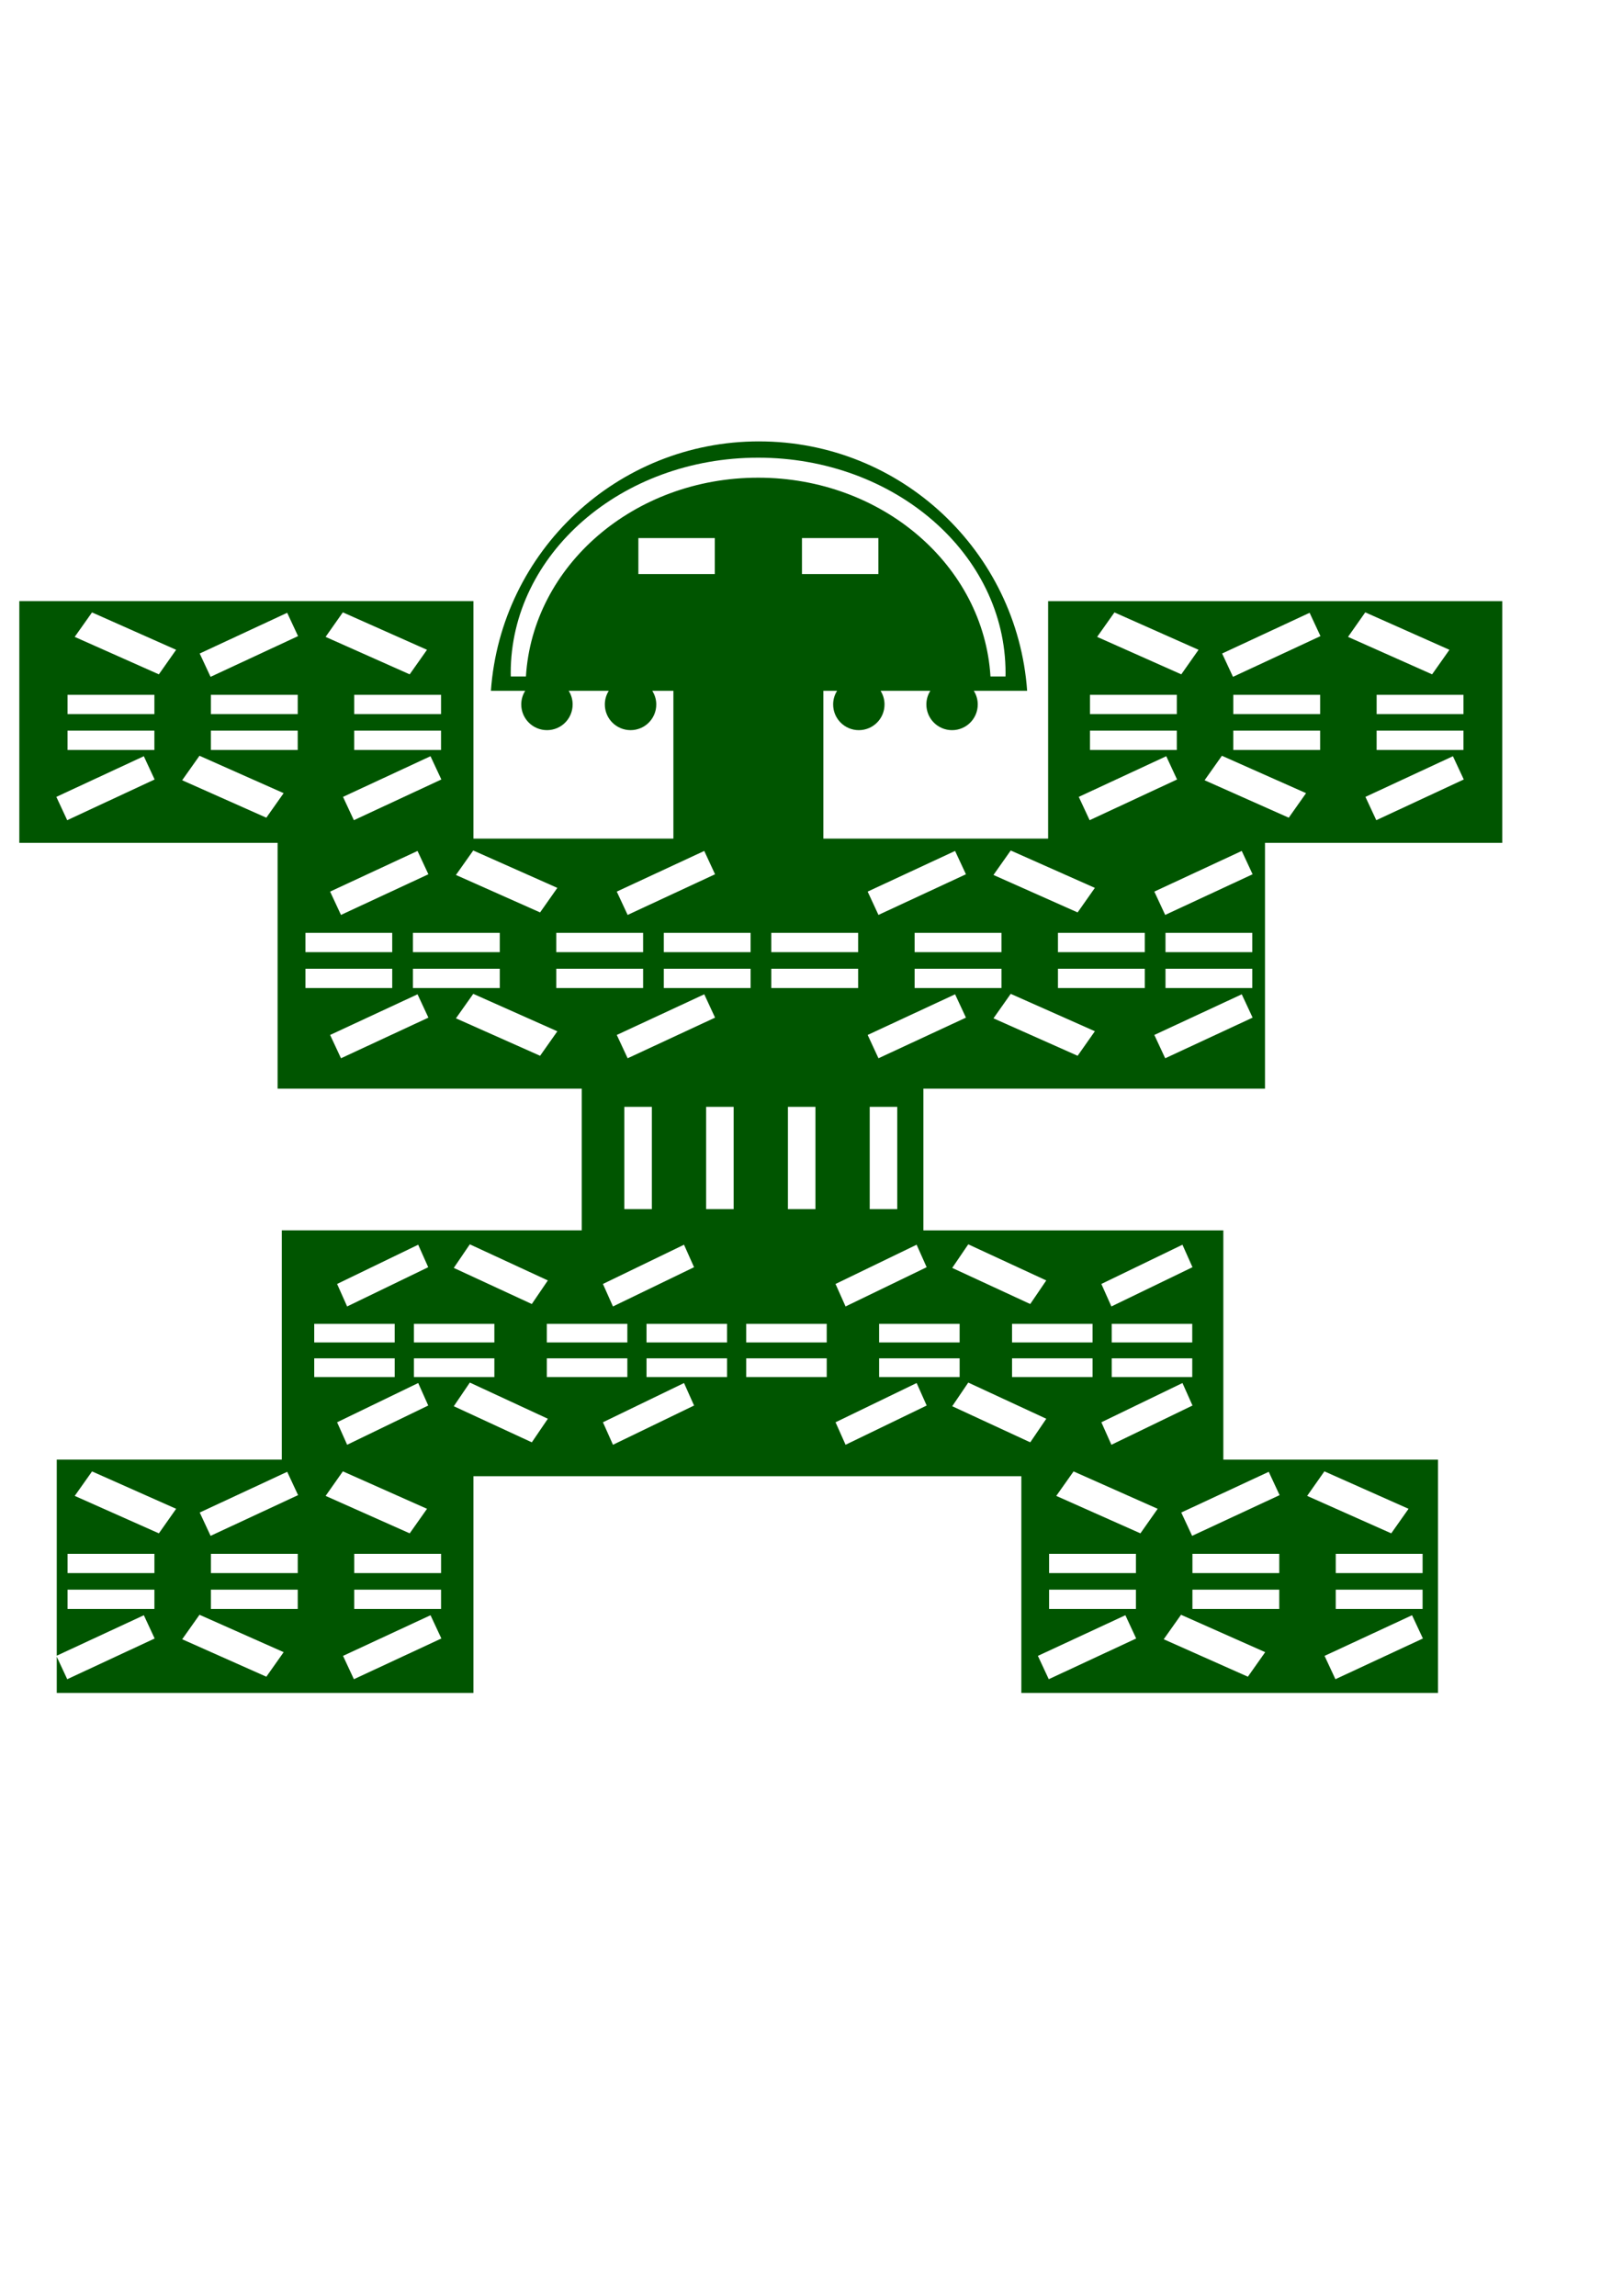 <?xml version="1.0" encoding="UTF-8"?>
<svg width="210mm" height="297mm" version="1.1" xmlns="http://www.w3.org/2000/svg">
<path d="m371.19 215.81c-69.398 0-126.25 53.783-131.12 121.94h16.781c-1.226 1.941-1.938 4.223-1.938 6.688 0 6.945 5.649 12.562 12.594 12.562s12.531-5.618 12.531-12.562c0-2.465-0.712-4.747-1.938-6.688h19.625c-1.226 1.941-1.938 4.223-1.938 6.688 0 6.945 5.649 12.562 12.594 12.562 6.945 0 12.562-5.618 12.562-12.562 0-2.465-0.743-4.747-1.969-6.688h10.344v72.281h-97.781v-116.12h-222.09v118.19h126.31v120.19h148.75v69.281h-146.69v112.09h-110.06v95.875l42.594-19.781 5.281 11.375-42.75 19.906-5.125-11v17.719h203.78v-105.97h267.94v105.97h203.75v-114.09h-104.97v-112.09h-146.69v-69.281h167.06v-120.19h116.03v-118.19h-222.09v116.12h-109.91v-72.281h6.719c-1.226 1.941-1.938 4.223-1.938 6.688 0 6.945 5.618 12.562 12.562 12.562s12.562-5.618 12.562-12.562c0-2.465-0.712-4.747-1.938-6.688h24.344c-1.226 1.941-1.938 4.223-1.938 6.688 0 6.945 5.618 12.562 12.562 12.562 6.945 0 12.562-5.618 12.562-12.562 0-2.465-0.712-4.747-1.938-6.688h26.094c-4.88-68.155-61.727-121.94-131.12-121.94zm-0.438 7.969c66.832 0 121 47.128 121 105.25 0 0.582-0.02 1.139-0.031 1.719h-7.344c-3.341-54.195-52.956-97.188-113.62-97.188-60.669 0-110.22 42.993-113.56 97.188h-7.406c-0.011-0.58-0.031-1.137-0.031-1.719 0-58.122 54.168-105.25 121-105.25zm-58.562 39.312h37.375v17.594h-37.375v-17.594zm80 0h37.375v17.594h-37.375v-17.594zm-224.53 36.312 41.156 18.312-8.469 12-41.125-18.312 8.438-12zm500 0 41.156 18.312-8.469 12-41.125-18.312 8.438-12zm-622.66 0.031 41.125 18.281-8.438 12-41.156-18.312 8.469-11.969zm500 0 41.125 18.281-8.438 12-41.156-18.312 8.469-11.969zm-404.56 0.188 5.312 11.406-42.781 19.906-5.312-11.406 42.781-19.906zm500 0 5.312 11.406-42.781 19.906-5.312-11.406 42.781-19.906zm-607.41 40.094h42.469v9.438h-42.469v-9.438zm70.094 0h42.469v9.438h-42.469v-9.438zm70.094 0h42.469v9.438h-42.469v-9.438zm359.81 0h42.469v9.438h-42.469v-9.438zm70.094 0h42.469v9.438h-42.469v-9.438zm70.094 0h42.469v9.438h-42.469v-9.438zm-640.19 17.531h42.469v9.438h-42.469v-9.438zm70.094 0h42.469v9.438h-42.469v-9.438zm70.094 0h42.469v9.438h-42.469v-9.438zm359.81 0h42.469v9.438h-42.469v-9.438zm70.094 0h42.469v9.438h-42.469v-9.438zm70.094 0h42.469v9.438h-42.469v-9.438zm-575.66 12.281 41.156 18.281-8.469 12-41.156-18.312 8.469-11.969zm500 0 41.156 18.281-8.469 12-41.156-18.312 8.469-11.969zm-527.22 0.219 5.281 11.375-42.75 19.906-5.312-11.406 42.781-19.875zm140.19 0 5.312 11.375-42.781 19.906-5.312-11.406 42.781-19.875zm359.81 0 5.281 11.375-42.75 19.906-5.312-11.406 42.781-19.875zm140.19 0 5.312 11.375-42.781 19.906-5.312-11.406 42.781-19.875zm-479.09 46.094 41.125 18.281-8.438 12-41.156-18.312 8.469-11.969zm262.84 0 41.156 18.281-8.438 12-41.156-18.312 8.438-11.969zm-290.09 0.219 5.312 11.406-42.75 19.875-5.312-11.406 42.75-19.875zm140.22 0 5.281 11.406-42.75 19.875-5.312-11.406 42.781-19.875zm122.66 0 5.312 11.406-42.781 19.875-5.281-11.406 42.75-19.875zm140.19 0 5.312 11.406-42.75 19.875-5.312-11.406 42.75-19.875zm-457.88 40.062h42.438v9.438h-42.438v-9.438zm52.562 0h42.469v9.438h-42.469v-9.438zm70.094 0h42.469v9.438h-42.469v-9.438zm52.594 0h42.438v9.438h-42.438v-9.438zm52.562 0h42.469v9.438h-42.469v-9.438zm70.094 0h42.469v9.438h-42.469v-9.438zm70.094 0h42.469v9.438h-42.469v-9.438zm52.594 0h42.438v9.438h-42.438v-9.438zm-420.59 17.531h42.438v9.438h-42.438v-9.438zm52.562 0h42.469v9.438h-42.469v-9.438zm70.094 0h42.469v9.438h-42.469v-9.438zm52.594 0h42.438v9.438h-42.438v-9.438zm52.562 0h42.469v9.438h-42.469v-9.438zm70.094 0h42.469v9.438h-42.469v-9.438zm70.094 0h42.469v9.438h-42.469v-9.438zm52.594 0h42.438v9.438h-42.438v-9.438zm-338.53 12.281 41.125 18.312-8.438 11.969-41.156-18.312 8.469-11.969zm262.84 0 41.156 18.281-8.438 12-41.156-18.312 8.438-11.969zm-290.09 0.219 5.312 11.406-42.75 19.875-5.312-11.406 42.75-19.875zm140.22 0 5.281 11.406-42.75 19.875-5.312-11.406 42.781-19.875zm122.66 0 5.312 11.406-42.781 19.875-5.281-11.406 42.75-19.875zm140.19 0 5.312 11.406-42.75 19.875-5.312-11.406 42.75-19.875zm-301.94 55.031h13.469v50h-13.469v-50zm40 0h13.469v50h-13.469v-50zm40 0h13.469v50h-13.469v-50zm40 0h13.469v50h-13.469v-50zm-195.56 67.219 38.156 17.656-7.844 11.531-38.156-17.656 7.844-11.531zm243.75 0 38.156 17.656-7.844 11.531-38.156-17.656 7.844-11.531zm-269 0.188 4.906 11-39.656 19.188-4.906-11 39.656-19.188zm130 0 4.906 11-39.656 19.188-4.906-11 39.656-19.188zm113.75 0 4.906 11-39.656 19.188-4.906-11 39.656-19.188zm130 0 4.906 11-39.656 19.188-4.906-11 39.656-19.188zm-424.59 38.688h39.344v9.094h-39.344v-9.094zm48.75 0h39.344v9.094h-39.344v-9.094zm65 0h39.375v9.094h-39.375v-9.094zm48.75 0h39.375v9.094h-39.375v-9.094zm48.75 0h39.375v9.094h-39.375v-9.094zm65 0h39.375v9.094h-39.375v-9.094zm65 0h39.375v9.094h-39.375v-9.094zm48.75 0h39.375v9.094h-39.375v-9.094zm-390 16.875h39.344v9.125h-39.344v-9.125zm48.75 0h39.344v9.125h-39.344v-9.125zm65 0h39.375v9.125h-39.375v-9.125zm48.75 0h39.375v9.125h-39.375v-9.125zm48.75 0h39.375v9.125h-39.375v-9.125zm65 0h39.375v9.125h-39.375v-9.125zm65 0h39.375v9.125h-39.375v-9.125zm48.75 0h39.375v9.125h-39.375v-9.125zm-313.91 11.844 38.156 17.688-7.844 11.531-38.156-17.656 7.844-11.562zm243.75 0 38.156 17.688-7.844 11.531-38.156-17.656 7.844-11.562zm-269 0.219 4.906 11-39.656 19.188-4.906-11 39.656-19.188zm130 0 4.906 11-39.656 19.188-4.906-11 39.656-19.188zm113.75 0 4.906 11-39.656 19.188-4.906-11 39.656-19.188zm130 0 4.906 11-39.656 19.188-4.906-11 39.656-19.188zm-410.59 43.188 41.156 18.312-8.469 12-41.125-18.312 8.438-12zm480 0 41.156 18.312-8.469 12-41.125-18.312 8.438-12zm-602.66 0.031 41.125 18.281-8.438 12-41.156-18.312 8.469-11.969zm480 0 41.125 18.281-8.438 12-41.156-18.312 8.469-11.969zm-384.56 0.188 5.312 11.406-42.781 19.906-5.312-11.406 42.781-19.906zm480 0 5.312 11.406-42.781 19.906-5.312-11.406 42.781-19.906zm-587.41 40.094h42.469v9.438h-42.469v-9.438zm70.094 0h42.469v9.438h-42.469v-9.438zm70.094 0h42.469v9.438h-42.469v-9.438zm339.81 0h42.469v9.438h-42.469v-9.438zm70.094 0h42.469v9.438h-42.469v-9.438zm70.094 0h42.469v9.438h-42.469v-9.438zm-620.19 17.531h42.469v9.438h-42.469v-9.438zm70.094 0h42.469v9.438h-42.469v-9.438zm70.094 0h42.469v9.438h-42.469v-9.438zm339.81 0h42.469v9.438h-42.469v-9.438zm70.094 0h42.469v9.438h-42.469v-9.438zm70.094 0h42.469v9.438h-42.469v-9.438zm-555.66 12.281 41.156 18.281-8.469 12-41.156-18.312 8.469-11.969zm480 0 41.156 18.281-8.469 12-41.156-18.312 8.469-11.969zm-367.03 0.219 5.312 11.375-42.781 19.906-5.312-11.406 42.781-19.875zm339.81 0 5.281 11.375-42.75 19.906-5.312-11.406 42.781-19.875zm140.19 0 5.312 11.375-42.781 19.906-5.312-11.406 42.781-19.875z" fill="#050"/>
</svg>
